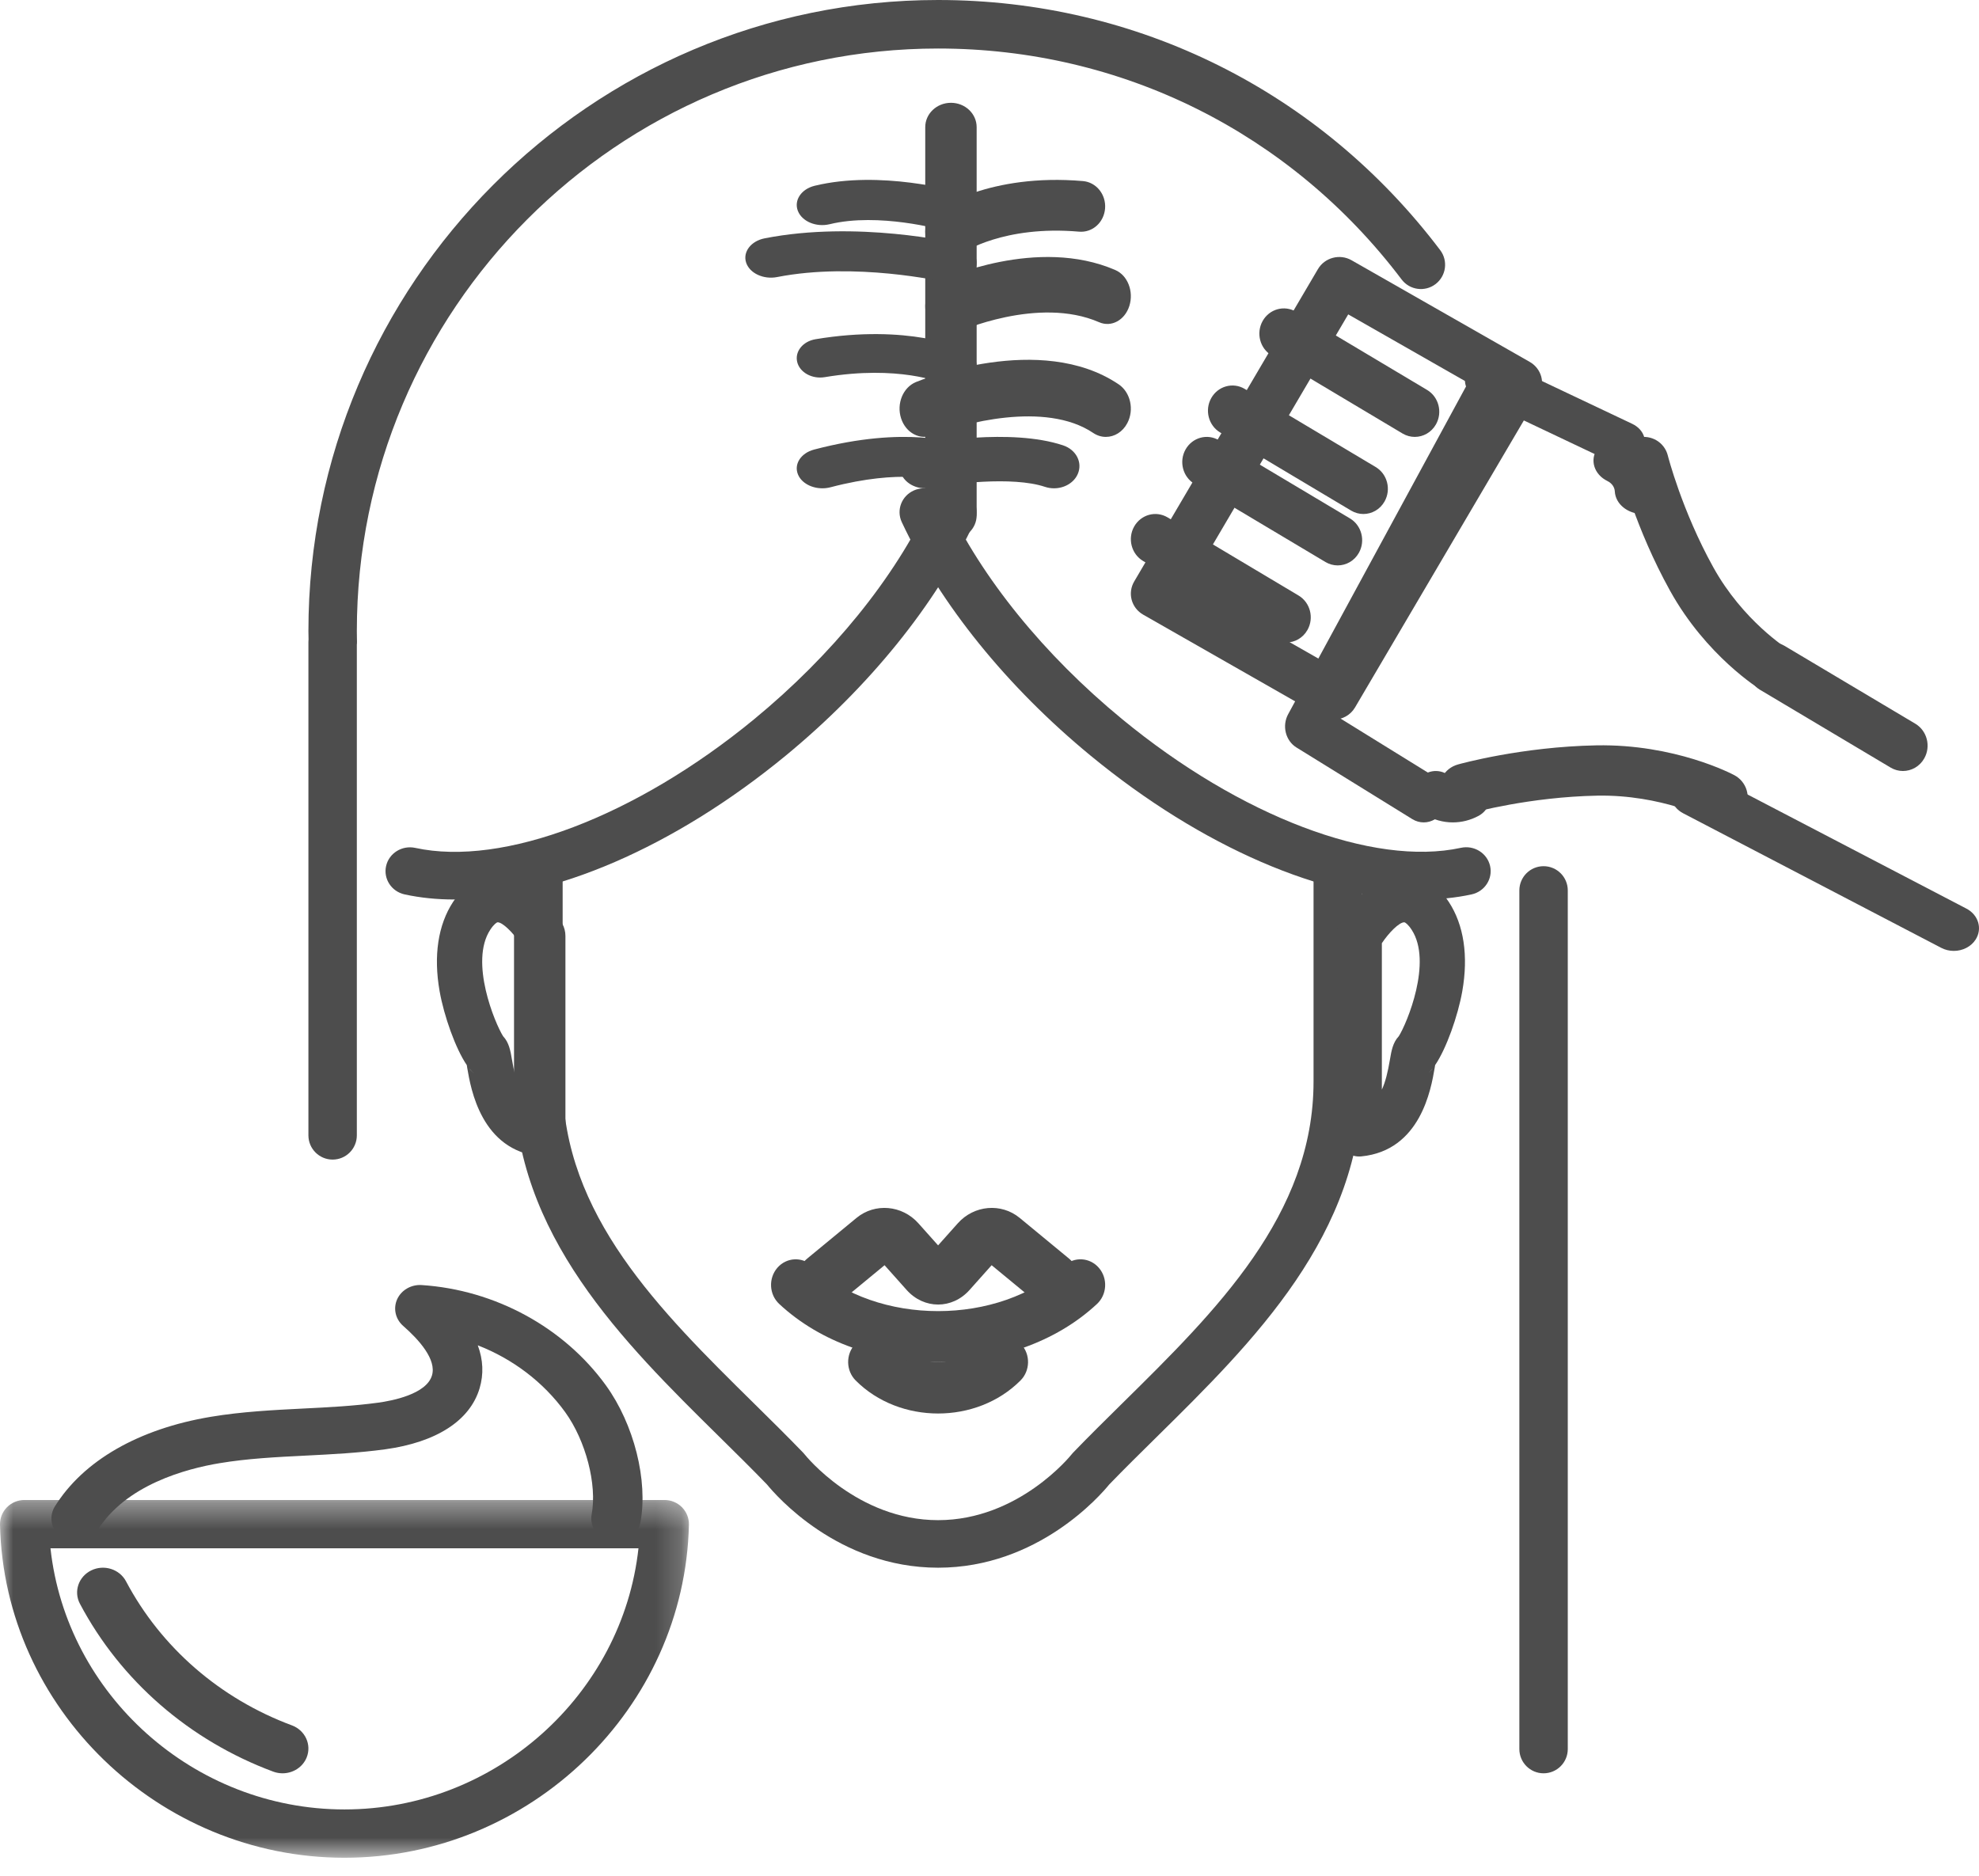 <?xml version="1.0" encoding="UTF-8"?>
<svg width="77px" height="73px" viewBox="0 0 77 73" version="1.1" xmlns="http://www.w3.org/2000/svg" xmlns:xlink="http://www.w3.org/1999/xlink">
    <!-- Generator: Sketch 52.5 (67469) - http://www.bohemiancoding.com/sketch -->
    <title>Group 70</title>
    <desc>Created with Sketch.</desc>
    <defs>
        <polygon id="path-1" points="0 0.365 26.806 0.365 26.806 14.286 0 14.286"></polygon>
    </defs>
    <g id="Page-1" stroke="none" stroke-width="1" fill="none" fill-rule="evenodd">
        <g id="Color-nutrition" transform="translate(-178, -4035)">
            <g id="Group-4" transform="translate(148, 3997)">
                <g id="Group-70" transform="translate(30, 38)">
                    <path d="M12.942,45.12 C12.422,45.12 12,44.698 12,44.177 L12,24.977 C12,24.945 12.002,24.913 12.005,24.882 L12.005,24.864 C12.002,24.76 12,24.656 12,24.552 C12,11.014 22.991,0 36.5,0 C44.236,0 51.357,3.547 56.036,9.733 C56.35,10.148 56.268,10.74 55.854,11.055 C55.44,11.37 54.848,11.289 54.534,10.873 C50.214,5.163 43.641,1.888 36.5,1.888 C24.029,1.888 13.884,12.055 13.884,24.552 C13.884,24.643 13.886,24.733 13.887,24.823 L13.89,24.961 C13.891,25.005 13.889,25.048 13.884,25.09 L13.884,44.177 C13.884,44.698 13.462,45.12 12.942,45.12 M60.058,69 C59.538,69 59.116,68.578 59.116,68.056 L59.116,34.647 C59.116,34.126 59.538,33.704 60.058,33.704 C60.578,33.704 61,34.126 61,34.647 L61,68.056 C61,68.578 60.578,69 60.058,69" id="Fill-1" fill="#4D4D4D"></path>
                    <path d="M36.5,61 C32.614,61 30.175,58.171 29.843,57.763 C29.256,57.156 28.642,56.55 27.993,55.91 C24.246,52.216 20,48.03 20,42.081 L20,33.925 C20,33.414 20.423,33 20.946,33 C21.468,33 21.892,33.414 21.892,33.925 L21.892,42.081 C21.892,47.268 25.676,50.999 29.335,54.606 C30.005,55.266 30.637,55.89 31.25,56.525 C31.273,56.549 31.294,56.574 31.315,56.6 C31.333,56.623 33.357,59.15 36.5,59.15 C39.643,59.15 41.668,56.623 41.688,56.598 C41.707,56.574 41.729,56.547 41.751,56.525 C42.363,55.89 42.996,55.266 43.665,54.606 C47.324,50.999 51.108,47.268 51.108,42.081 L51.108,33.925 C51.108,33.414 51.532,33 52.054,33 C52.577,33 53,33.414 53,33.925 L53,42.081 C53,48.03 48.754,52.216 45.008,55.91 C44.358,56.55 43.744,57.156 43.157,57.763 C42.825,58.172 40.386,61 36.5,61" id="Fill-3" fill="#4D4D4D"></path>
                    <path d="M18.259,41.576 C18.305,41.639 18.368,41.706 18.451,41.766 C18.389,41.721 18.325,41.656 18.259,41.576 M19.574,40.319 C19.807,40.565 19.862,40.89 19.92,41.232 C20,41.704 20.094,42.096 20.234,42.398 L20.234,36.7 C19.946,36.266 19.55,35.887 19.364,35.887 C19.326,35.887 19.214,35.965 19.075,36.177 C18.258,37.425 19.259,39.817 19.574,40.319 M21.117,45 C21.091,45 21.064,44.998 21.037,44.996 C18.726,44.772 18.317,42.361 18.182,41.568 C18.175,41.522 18.168,41.48 18.162,41.443 C17.727,40.808 17.275,39.532 17.105,38.57 C16.862,37.19 17.043,35.989 17.628,35.095 C18.221,34.19 18.899,34 19.364,34 C20.734,34 21.698,35.616 21.877,35.94 C21.958,36.086 22,36.251 22,36.42 L22,44.057 C22,44.322 21.896,44.574 21.713,44.753 C21.549,44.912 21.336,45 21.117,45" id="Fill-5" fill="#4D4D4D"></path>
                    <path d="M55.741,41.575 C55.675,41.656 55.611,41.72 55.549,41.765 C55.632,41.705 55.695,41.638 55.741,41.575 M53.766,36.7 L53.766,42.398 C53.907,42.096 54,41.704 54.08,41.232 C54.138,40.89 54.193,40.564 54.426,40.319 C54.742,39.816 55.743,37.425 54.925,36.177 C54.787,35.965 54.674,35.887 54.636,35.887 C54.437,35.887 54.035,36.296 53.766,36.7 M52.883,45 C52.664,45 52.451,44.912 52.288,44.753 C52.105,44.574 52,44.322 52,44.057 L52,36.42 C52,36.251 52.042,36.085 52.123,35.94 C52.302,35.616 53.266,34 54.636,34 C55.101,34 55.779,34.19 56.371,35.095 C56.957,35.989 57.138,37.191 56.895,38.571 C56.725,39.533 56.273,40.808 55.839,41.443 C55.832,41.48 55.825,41.522 55.818,41.568 C55.683,42.36 55.274,44.772 52.963,44.996 C52.936,44.998 52.909,45 52.883,45" id="Fill-7" fill="#4D4D4D"></path>
                    <path d="M17.687,35 C17.006,35 16.357,34.935 15.745,34.802 C15.232,34.691 14.909,34.195 15.023,33.695 C15.137,33.195 15.645,32.881 16.159,32.992 C19.569,33.734 24.739,31.769 29.334,27.992 C32.377,25.489 34.809,22.489 36.182,19.544 C36.399,19.078 36.963,18.871 37.442,19.084 C37.92,19.295 38.132,19.845 37.915,20.311 C36.428,23.502 33.816,26.733 30.561,29.41 C26.227,32.972 21.485,35 17.687,35" id="Fill-9" fill="#4D4D4D"></path>
                    <path d="M55.312,35 C51.512,35 46.769,32.97 42.433,29.402 C39.185,26.729 36.575,23.501 35.086,20.314 C34.868,19.847 35.079,19.297 35.557,19.084 C36.036,18.871 36.6,19.077 36.818,19.544 C38.193,22.486 40.623,25.483 43.661,27.982 C48.257,31.765 53.429,33.731 56.841,32.989 C57.355,32.878 57.862,33.193 57.977,33.694 C58.091,34.194 57.768,34.691 57.255,34.802 C56.643,34.935 55.992,35 55.312,35" id="Fill-11" fill="#4D4D4D"></path>
                    <path d="M31.964,51 C31.662,51 31.366,50.836 31.178,50.53 C30.87,50.027 30.972,49.33 31.405,48.973 L33.326,47.389 C34.043,46.798 35.101,46.89 35.734,47.6 L36.5,48.458 L37.266,47.6 C37.899,46.89 38.956,46.798 39.675,47.389 L41.595,48.973 C42.028,49.33 42.13,50.027 41.822,50.53 C41.514,51.033 40.913,51.151 40.48,50.794 L38.583,49.23 L37.723,50.194 C37.049,50.95 35.951,50.949 35.277,50.194 L34.417,49.23 L32.52,50.794 C32.351,50.933 32.157,51 31.964,51" id="Fill-13" fill="#4D4D4D"></path>
                    <path d="M36.5,55 C35.324,55 34.147,54.572 33.293,53.715 C32.913,53.333 32.901,52.702 33.267,52.306 C33.633,51.909 34.238,51.897 34.618,52.278 C35.568,53.231 37.432,53.231 38.382,52.279 C38.762,51.897 39.367,51.909 39.733,52.306 C40.099,52.702 40.087,53.333 39.707,53.714 C38.853,54.572 37.676,55 36.5,55" id="Fill-15" fill="#4D4D4D"></path>
                    <path d="M36.5,53 C34.218,53 31.936,52.246 30.319,50.738 C29.924,50.371 29.892,49.741 30.245,49.331 C30.599,48.922 31.205,48.888 31.6,49.255 C34.118,51.603 38.882,51.603 41.4,49.255 C41.794,48.887 42.401,48.922 42.755,49.331 C43.109,49.741 43.076,50.37 42.682,50.738 C41.064,52.246 38.782,53 36.5,53" id="Fill-17" fill="#4D4D4D"></path>
                    <path d="M37,21 C36.448,21 36,20.576 36,20.053 L36,4.947 C36,4.424 36.448,4 37,4 C37.552,4 38,4.424 38,4.947 L38,20.053 C38,20.576 37.552,21 37,21" id="Fill-19" fill="#4D4D4D"></path>
                    <path d="M41.01,19 C40.893,19 40.773,18.982 40.657,18.943 C39.385,18.519 37.009,18.826 36.201,18.98 C35.668,19.082 35.14,18.786 35.023,18.32 C34.906,17.854 35.245,17.394 35.779,17.292 C36.135,17.224 39.321,16.648 41.364,17.329 C41.874,17.499 42.13,17.999 41.934,18.444 C41.784,18.789 41.408,19 41.01,19" id="Fill-21" fill="#4D4D4D"></path>
                    <path d="M67.004,32 C66.843,32 66.681,31.962 66.531,31.882 C66.514,31.874 64.637,30.914 62.15,30.959 C59.51,31.009 57.291,31.622 57.269,31.628 C56.742,31.776 56.19,31.476 56.039,30.956 C55.888,30.436 56.193,29.896 56.722,29.747 C56.822,29.719 59.2,29.058 62.112,29.002 C65.164,28.945 67.385,30.111 67.478,30.161 C67.962,30.418 68.141,31.012 67.88,31.487 C67.7,31.814 67.357,32 67.004,32" id="Fill-23" fill="#4D4D4D"></path>
                    <path d="M55.394,32 C55.244,32 55.091,31.959 54.951,31.873 L50.442,29.084 C50.238,28.958 50.09,28.751 50.03,28.509 C49.969,28.267 50.002,28.008 50.119,27.792 L57.348,14.471 C57.593,14.019 58.135,13.866 58.558,14.127 C58.982,14.389 59.126,14.967 58.881,15.419 L52.096,27.921 L55.839,30.236 C56.262,30.498 56.407,31.076 56.161,31.528 C55.997,31.831 55.7,32 55.394,32" id="Fill-25" fill="#4D4D4D"></path>
                    <path d="M46.268,22.756 L51.543,25.766 L57.732,15.243 L52.457,12.233 L46.268,22.756 Z M51.891,28 C51.728,28 51.563,27.959 51.412,27.872 L44.478,23.916 C44.258,23.791 44.098,23.584 44.032,23.343 C43.967,23.101 44.002,22.843 44.129,22.627 L51.279,10.471 C51.545,10.02 52.131,9.866 52.588,10.127 L59.522,14.083 C59.742,14.209 59.902,14.415 59.968,14.657 C60.033,14.899 59.998,15.157 59.871,15.373 L52.721,27.529 C52.543,27.831 52.221,28 51.891,28 Z" id="Fill-27" fill="#4D4D4D"></path>
                    <path d="M76.02,37 C75.853,37 75.684,36.962 75.53,36.881 L65.489,31.645 C65.02,31.401 64.861,30.861 65.132,30.439 C65.404,30.018 66.003,29.875 66.47,30.119 L76.511,35.355 C76.98,35.599 77.139,36.139 76.868,36.56 C76.686,36.842 76.357,37 76.02,37" id="Fill-29" fill="#4D4D4D"></path>
                    <path d="M50.047,25 C49.885,25 49.721,24.957 49.571,24.868 L44.475,21.828 C44.02,21.556 43.865,20.957 44.128,20.489 C44.392,20.02 44.975,19.861 45.429,20.132 L50.525,23.172 C50.98,23.443 51.135,24.043 50.872,24.511 C50.695,24.825 50.376,25 50.047,25" id="Fill-31" fill="#4D4D4D"></path>
                    <path d="M52.047,22 C51.885,22 51.721,21.957 51.571,21.868 L46.475,18.828 C46.02,18.557 45.865,17.957 46.128,17.489 C46.392,17.02 46.975,16.861 47.429,17.132 L52.525,20.172 C52.98,20.443 53.135,21.043 52.872,21.511 C52.695,21.825 52.376,22 52.047,22" id="Fill-33" fill="#4D4D4D"></path>
                    <path d="M53.047,20 C52.885,20 52.721,19.957 52.571,19.868 L47.475,16.828 C47.02,16.557 46.865,15.957 47.128,15.489 C47.392,15.02 47.975,14.861 48.429,15.132 L53.525,18.172 C53.98,18.443 54.135,19.043 53.872,19.511 C53.695,19.825 53.376,20 53.047,20" id="Fill-35" fill="#4D4D4D"></path>
                    <path d="M55.047,17 C54.885,17 54.721,16.957 54.571,16.868 L49.475,13.828 C49.02,13.557 48.865,12.957 49.128,12.489 C49.392,12.02 49.975,11.861 50.429,12.132 L55.525,15.172 C55.98,15.443 56.135,16.043 55.872,16.511 C55.695,16.825 55.376,17 55.047,17" id="Fill-37" fill="#4D4D4D"></path>
                    <path d="M56.528,32 C56.149,32 55.771,31.896 55.431,31.69 C55.018,31.439 54.877,30.884 55.117,30.452 C55.356,30.019 55.885,29.872 56.298,30.122 C56.434,30.205 56.599,30.208 56.74,30.133 C57.165,29.904 57.686,30.079 57.904,30.524 C58.122,30.969 57.956,31.515 57.531,31.744 C57.214,31.915 56.87,32 56.528,32" id="Fill-39" fill="#4D4D4D"></path>
                    <path d="M69.04,27 C68.868,27 68.694,26.954 68.537,26.858 C68.45,26.805 66.387,25.525 64.979,22.985 C63.631,20.554 63.052,18.271 63.028,18.175 C62.901,17.667 63.215,17.154 63.729,17.028 C64.244,16.902 64.763,17.212 64.891,17.72 C64.896,17.741 65.439,19.869 66.662,22.074 C67.817,24.158 69.532,25.237 69.549,25.248 C69.997,25.525 70.135,26.109 69.855,26.553 C69.673,26.842 69.36,27 69.04,27" id="Fill-41" fill="#4D4D4D"></path>
                    <path d="M63.012,18 C62.844,18 62.674,17.965 62.518,17.891 L57.493,15.507 C57.021,15.284 56.86,14.789 57.133,14.403 C57.407,14.016 58.011,13.886 58.482,14.109 L63.508,16.492 C63.979,16.716 64.14,17.211 63.867,17.597 C63.684,17.855 63.352,18 63.012,18" id="Fill-43" fill="#4D4D4D"></path>
                    <path d="M74.04,30 C73.877,30 73.712,29.957 73.561,29.867 L68.478,26.839 C68.02,26.566 67.864,25.963 68.129,25.492 C68.395,25.021 68.982,24.86 69.439,25.133 L74.522,28.16 C74.98,28.433 75.136,29.037 74.871,29.508 C74.693,29.824 74.371,30 74.04,30" id="Fill-45" fill="#4D4D4D"></path>
                    <path d="M63.914,20 C63.336,20 62.856,19.615 62.83,19.121 C62.821,18.952 62.713,18.801 62.542,18.717 C62.023,18.462 61.846,17.899 62.147,17.459 C62.448,17.019 63.113,16.87 63.631,17.124 C64.445,17.524 64.957,18.24 64.999,19.038 C65.026,19.546 64.562,19.976 63.963,19.999 C63.947,20 63.93,20 63.914,20" id="Fill-47" fill="#4D4D4D"></path>
                    <path d="M43.028,17 C42.859,17 42.689,16.95 42.533,16.845 C40.667,15.588 37.403,16.483 36.302,16.934 C35.798,17.14 35.242,16.846 35.059,16.275 C34.876,15.705 35.135,15.074 35.638,14.866 C35.835,14.785 40.483,12.903 43.525,14.954 C43.986,15.265 44.137,15.94 43.863,16.462 C43.682,16.808 43.36,17 43.028,17" id="Fill-49" fill="#4D4D4D"></path>
                    <path d="M36.916,13 C36.55,13 36.204,12.739 36.063,12.312 C35.879,11.757 36.111,11.131 36.58,10.913 C36.733,10.842 40.366,9.189 43.401,10.51 C43.875,10.717 44.118,11.338 43.943,11.899 C43.768,12.459 43.243,12.745 42.768,12.539 C40.394,11.505 37.279,12.912 37.248,12.926 C37.139,12.976 37.027,13 36.916,13" id="Fill-51" fill="#4D4D4D"></path>
                    <path d="M36.941,10 C36.639,10 36.342,9.848 36.161,9.565 C35.874,9.116 35.98,8.51 36.405,8.203 C36.488,8.143 38.49,6.731 42.138,7.046 C42.655,7.091 43.039,7.567 42.997,8.111 C42.954,8.655 42.507,9.059 41.984,9.014 C39.05,8.759 37.477,9.825 37.461,9.836 C37.301,9.947 37.12,10 36.941,10" id="Fill-53" fill="#4D4D4D"></path>
                    <path d="M31.997,19 C31.581,19 31.193,18.796 31.053,18.473 C30.876,18.068 31.156,17.629 31.678,17.492 C35.279,16.546 37.238,17.241 37.449,17.323 C37.942,17.515 38.141,17.98 37.894,18.363 C37.65,18.741 37.062,18.896 36.572,18.714 C36.513,18.695 35.071,18.235 32.316,18.959 C32.211,18.987 32.103,19 31.997,19" id="Fill-55" fill="#4D4D4D"></path>
                    <path d="M37.088,15 C36.94,15 36.79,14.97 36.651,14.907 C36.606,14.887 34.962,14.197 32.091,14.675 C31.596,14.758 31.118,14.493 31.018,14.086 C30.919,13.678 31.238,13.281 31.731,13.199 C35.337,12.597 37.446,13.549 37.535,13.59 C37.973,13.793 38.129,14.252 37.884,14.615 C37.717,14.861 37.407,15 37.088,15" id="Fill-57" fill="#4D4D4D"></path>
                    <path d="M37.003,11 C36.909,11 36.813,10.989 36.717,10.967 C36.665,10.956 33.274,10.186 30.239,10.78 C29.707,10.885 29.165,10.632 29.03,10.216 C28.896,9.8 29.22,9.377 29.754,9.273 C33.339,8.571 37.13,9.441 37.29,9.478 C37.817,9.602 38.116,10.035 37.958,10.446 C37.828,10.783 37.432,11 37.003,11" id="Fill-59" fill="#4D4D4D"></path>
                    <path d="M37.01,9 C36.897,9 36.784,8.985 36.672,8.953 C36.641,8.944 34.194,8.259 32.281,8.724 C31.759,8.85 31.205,8.619 31.044,8.206 C30.883,7.793 31.177,7.355 31.699,7.228 C34.256,6.607 37.224,7.447 37.349,7.483 C37.863,7.631 38.127,8.08 37.94,8.486 C37.793,8.803 37.414,9 37.01,9" id="Fill-61" fill="#4D4D4D"></path>
                    <g id="Group-65" transform="translate(0, 58)">
                        <mask id="mask-2" fill="white">
                            <use xlink:href="#path-1"></use>
                        </mask>
                        <g id="Clip-64"></g>
                        <path d="M1.964,2.245 C2.585,7.93 7.525,12.406 13.403,12.406 C19.281,12.406 24.22,7.93 24.842,2.245 L1.964,2.245 Z M13.403,14.286 C6.172,14.286 0.16,8.472 3.80281678e-05,1.326 C-0.005,1.073 0.092,0.829 0.271,0.648 C0.45,0.467 0.695,0.365 0.951,0.365 L25.855,0.365 C26.111,0.365 26.356,0.467 26.535,0.648 C26.713,0.829 26.811,1.073 26.805,1.326 C26.646,8.472 20.633,14.286 13.403,14.286 Z" id="Fill-63" fill="#4D4D4D" mask="url(#mask-2)"></path>
                    </g>
                    <path d="M10.994,69 C10.873,69 10.75,68.979 10.631,68.935 C7.369,67.721 4.698,65.401 3.109,62.402 C2.858,61.928 3.055,61.347 3.55,61.105 C4.044,60.863 4.65,61.053 4.902,61.528 C6.266,64.103 8.558,66.094 11.358,67.135 C11.875,67.328 12.132,67.887 11.932,68.384 C11.777,68.766 11.397,69 10.994,69" id="Fill-66" fill="#4D4D4D"></path>
                    <path d="M23.97,60 C23.914,60 23.857,59.995 23.8,59.986 C23.276,59.897 22.927,59.421 23.021,58.923 C23.237,57.767 22.793,56.057 21.988,54.944 C21.143,53.776 19.947,52.875 18.59,52.347 C18.8,52.913 18.824,53.472 18.66,54.021 C18.284,55.279 16.978,56.121 14.983,56.394 C13.947,56.535 12.905,56.587 11.898,56.638 C10.732,56.696 9.631,56.752 8.543,56.933 C7.241,57.149 4.891,57.777 3.793,59.549 C3.522,59.985 2.932,60.13 2.474,59.873 C2.016,59.615 1.864,59.053 2.134,58.618 C3.239,56.835 5.398,55.595 8.212,55.127 C9.414,54.927 10.625,54.866 11.796,54.807 C12.806,54.757 13.759,54.708 14.71,54.579 C15.268,54.503 16.59,54.247 16.807,53.52 C16.993,52.899 16.3,52.128 15.686,51.591 C15.385,51.327 15.292,50.912 15.453,50.554 C15.615,50.197 16,49.976 16.404,50.002 C19.261,50.188 21.941,51.647 23.575,53.905 C24.67,55.419 25.222,57.615 24.917,59.244 C24.834,59.688 24.427,60 23.97,60" id="Fill-68" fill="#4D4D4D"></path>
                </g>
            </g>
        </g>
    </g>
</svg>